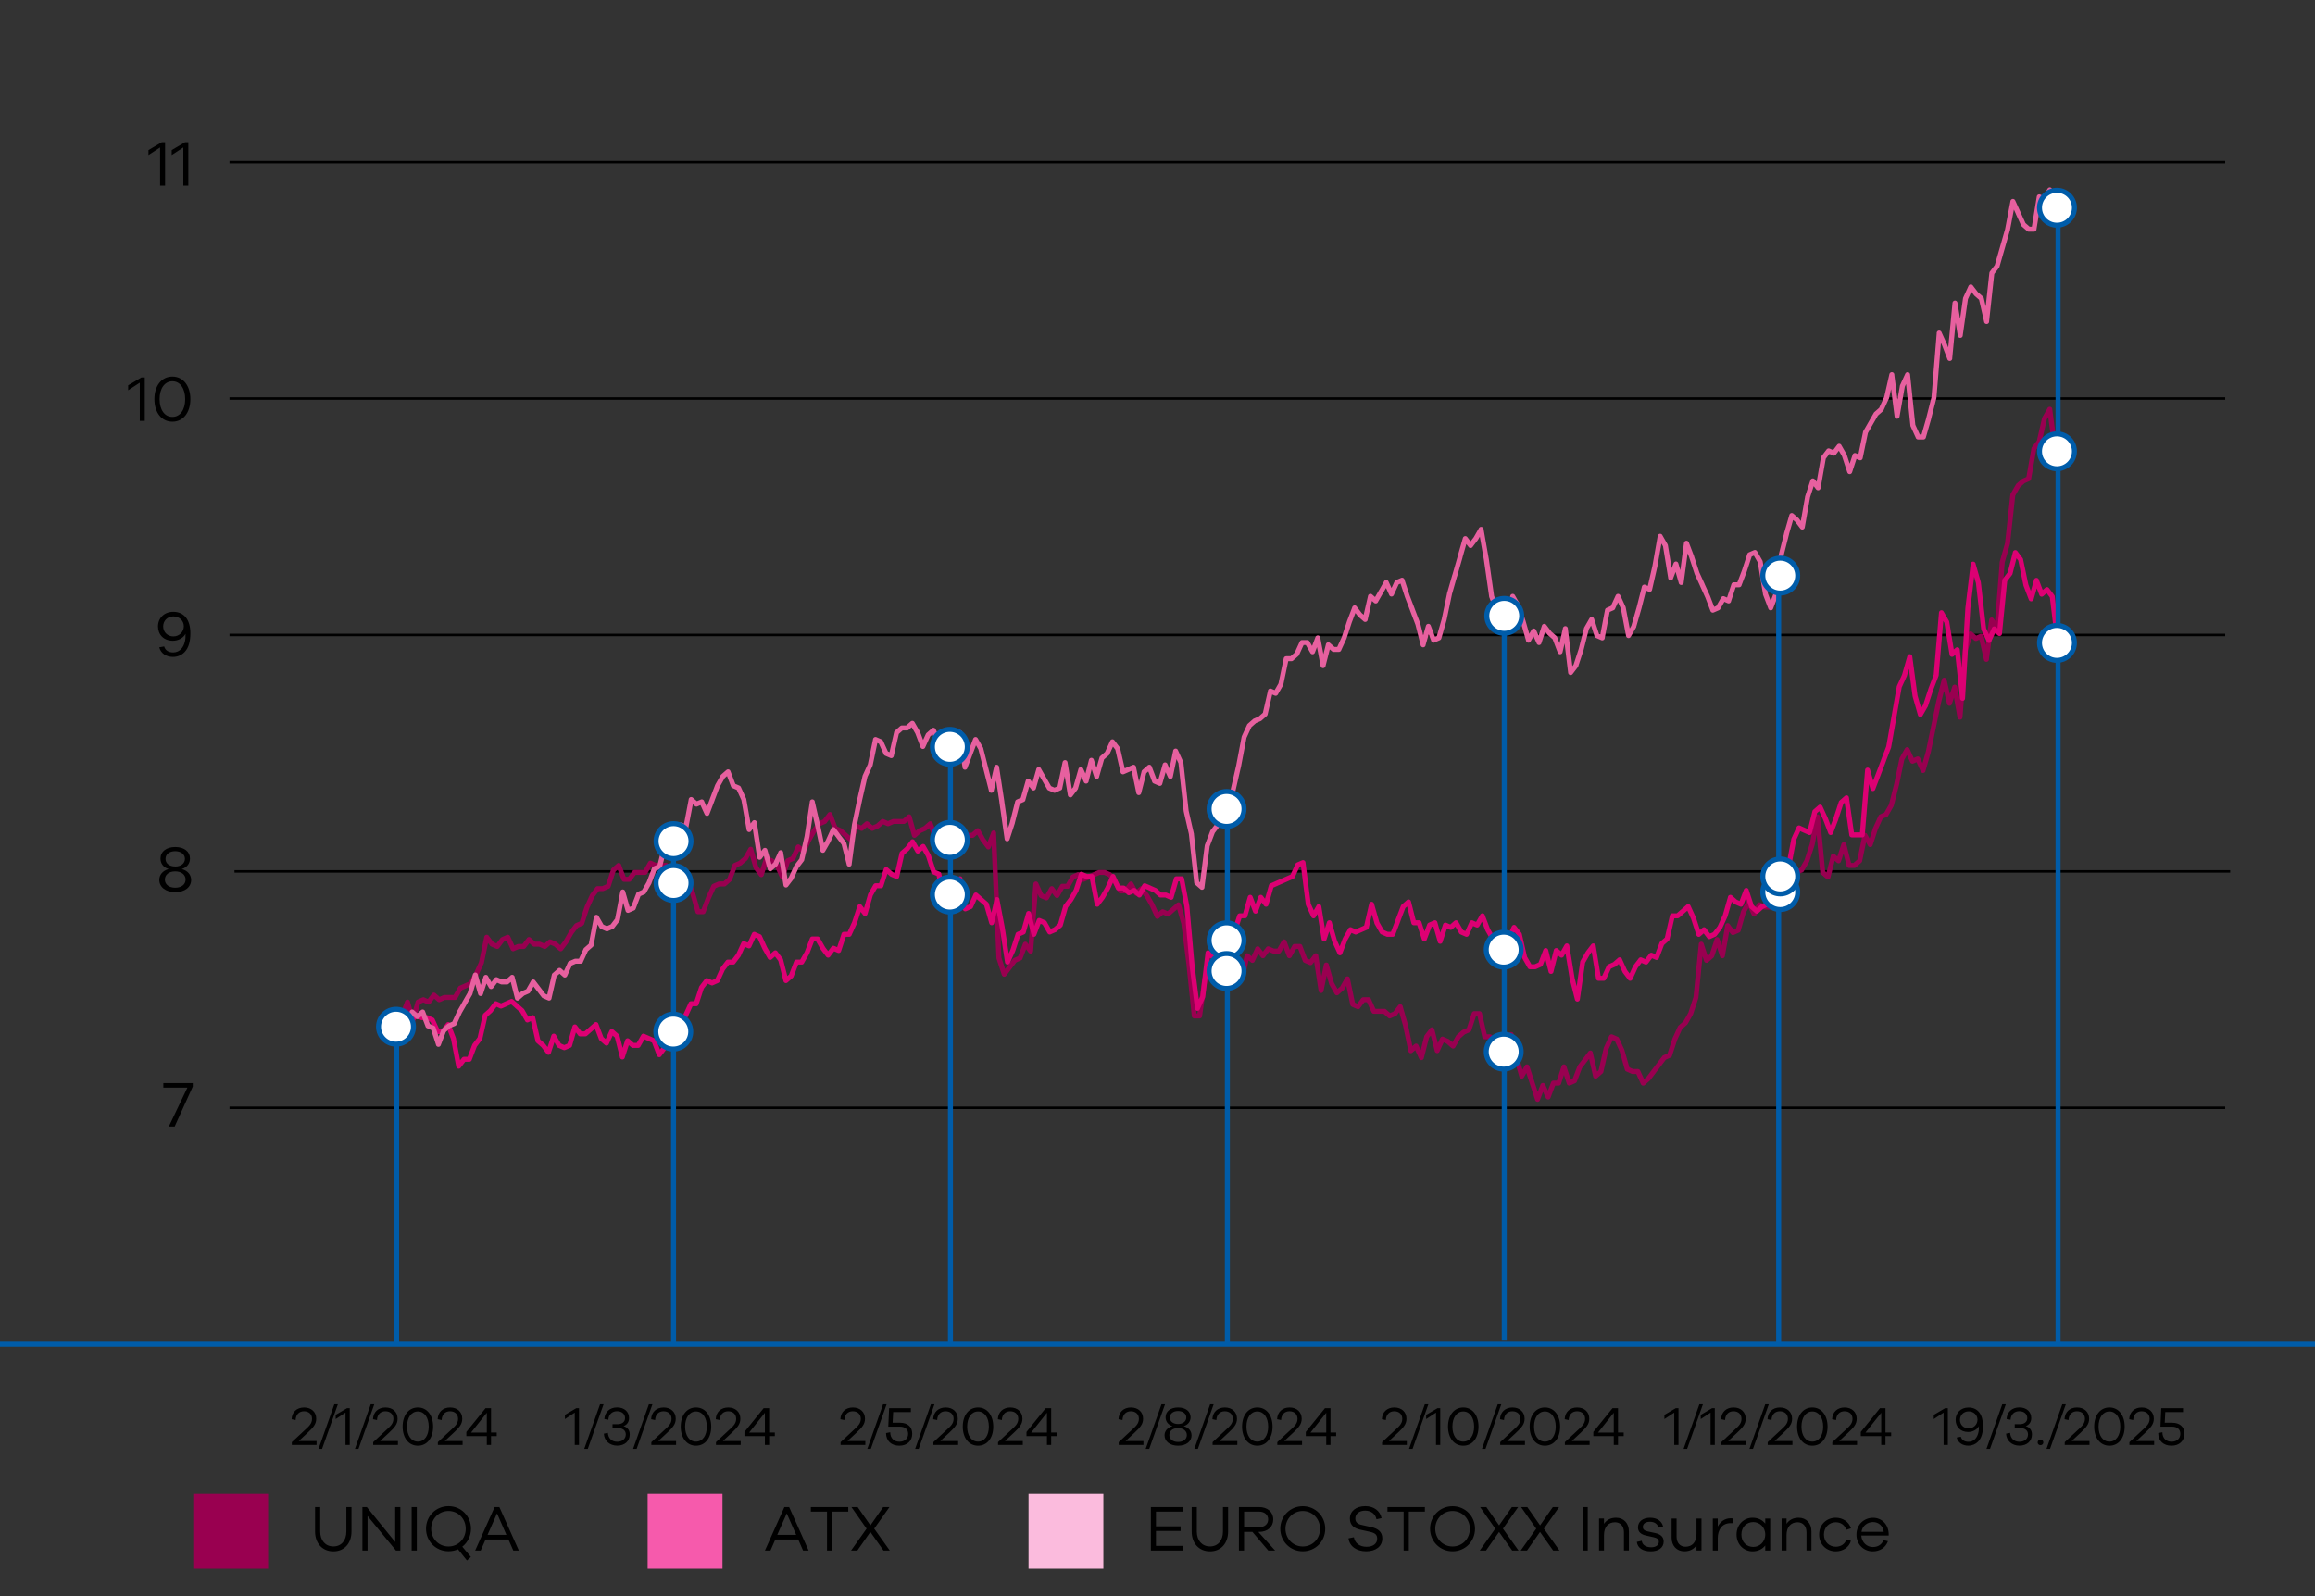 <svg xmlns="http://www.w3.org/2000/svg" width="464" height="320" viewBox="0 0 464 320"><rect x="0" y="0" width="464" height="320" fill="#333333" stroke="none"/><defs><clipPath id="a"><path fill="none" d="M79.56 37.16h333.26v173.13H79.56z"/></clipPath></defs><g data-name="Grafik"><path fill="none" stroke="#000" stroke-width=".5" d="M46 222.1h400M46 127.3h400M47 174.7h400M46 32.5h400M46 79.9h400"/><g fill="none" stroke="#990050" stroke-linecap="round"><path d="M291.24 209.72l-1.06-.93m0 0l-1.06-.46m0-.01l-1.06 2.32m0 0l-1.06-4.18m0 .01l-1.06 1.39m.01 0l-1.06 4.18m0 0l-1.06-2.32m0 0l-1.06.93m0-.01l-1.06-5.11m0 .01l-1.06-3.71m0 0l-1.06 1.39m.01 0l-1.06.46m0 0l-1.06-.93m0 0h-1.06m0 0h-1.06m0 0l-1.06-2.32m0 0h-1.06m0 0l-1.06 1.39m.01.01l-1.06-.47m0 0l-1.06-5.11m0 0l-1.06 1.86m0 0l-1.06.93m0 0l-1.06-1.86m0 0l-1.06-3.71m.01 0l-1.06 5.11m0 0l-1.06-6.96m0-.01l-1.06 1.39m0 0l-1.06-.46m0 0l-1.06-2.79m0 0h-1.06m.01 0l-1.06 1.86m0 0l-1.06-2.78m0 0l-1.06 1.86m0-.01h-1.06m0 0l-1.06-.46m0 0l-1.06 1.39m0 0l-1.06-1.39m.01 0l-1.06 2.32m0 0l-1.06-.93m0 0l-1.06 4.64m0 0l-1.06-3.71m0 0l-1.06.93m0 0l-1.06 1.39m.01 0l-1.06-2.32m0 0l-1.06.93m0 0l-1.06 1.39m0 0l-1.06 1.39m0 0l-1.06 7.43m0 0h-1.06m0 0l-1.06-10.21m.01 0l-1.06-8.36m0 0l-1.06-3.71m0 0l-1.06.93m0 0l-1.06.93m0-.01l-1.06-.46m0 0l-1.06.93m.01 0l-1.06-2.32m0 0l-1.06-1.86m0 0l-1.06-1.39m0 0l-1.06.93m0 0l-1.06-1.86m0 0l-1.06 1.39m.01 0h-1.06m0 0l-1.06-1.86m0 .01l-1.06-1.39m0-.01l-1.06-.46m0 0h-1.06m0 0l-1.06.46m.01 0l-1.06.46m0 .01l-1.06.46m0 0l-1.06-.93m0 0l-1.06.46m0 .01l-1.06 1.86m0-.01h-1.06m.01 0l-1.06 1.86m0 0l-1.06-1.39m0 0l-1.06 1.86m0 0l-1.06-.46m0-.01l-1.06-2.32m0 0l-1.06 13.46m0 0l-1.06-1.39m.01 0l-1.06 2.78m0 0l-1.06.47m0 0l-1.06 1.39m0 0l-1.06 1.39m0 0l-1.06-3.25m0 0L199.15 167m.01.01l-1.06 2.79m0-.01l-1.06-1.39m0 0l-1.06-1.86m0 0l-1.06.93m0 0h-1.06m0 0l-1.06.46m.01 0l-1.06-1.86m0 .01l-1.06 2.32m0 0l-1.06.46m0 0l-1.06 1.39m0 .01l-1.06-2.32m0-.01l-1.06-2.78m.01 0l-1.06.93m0 0l-1.06.46m0 0l-1.06.93m0 0l-1.06-3.71m0 0l-1.06.93m0 0h-1.06m.01 0h-1.06m0 0l-1.06.46m0 0l-1.06-.46m0 0l-1.06.93m0-.01l-1.06.46m0 .01l-1.06-.93m0 0l-1.06.93m.01 0l-1.06-.46m0-.01l-1.06 2.78m0 .01l-1.06-.93m0 0l-1.06-.93m0 0l-1.06-.46m0 0l-1.06-2.79m0 0l-1.06 1.39m.01.01l-1.06.46m0 0l-1.06 1.39m0 0l-1.06 1.86m0 0l-1.06 2.32m0 0l-1.06-.93m0 0l-1.06 2.32m.01 0l-1.06.46m0 .01l-1.06 3.25m0 0l-1.06-2.32m0-.01l-1.06-.93m0 .01l-1.06-.46m0-.01l-1.06 3.25m.01 0l-1.06-1.39m0 0l-1.06-3.71m0 0l-1.06 1.86m0-.01l-1.06.93m0 0l-1.06.46m0 0l-1.06 2.79m.01 0l-1.06.93m0 0h-1.06m0 0l-1.06.46m0 0L142 180m0 .01l-1.06 2.78m0 0h-1.06m.01 0l-1.06-3.71m0 0l-1.06-2.79m0 0l-1.06-.46m0 0l-1.06 1.39m0 0l-1.06-1.86m0 0l-1.06-1.86m0 0h-1.06m.01 0h-1.06m0 0l-1.06-.46m0 0l-1.06 1.86m0 0h-1.06m0 0h-1.06m0 0l-1.06 1.39m.01 0h-1.06m0 0l-1.06-2.79m0 0l-1.06.93m0 0l-1.06 3.25m0 0l-1.06.46m0 .01h-1.06m.01 0l-1.06 1.39m0 0l-1.06 2.32m0 0l-1.06 3.25m0 0l-1.06.46m0 .01l-1.06 1.39m0 0l-1.06 1.86m.01 0l-1.06 1.39m0 0l-1.06-.93m0 0l-1.06-.46m0 0l-1.06.93m0-.01l-1.06-.46m0 0h-1.06m.01 0l-1.06-.93m0 0l-1.06 1.39m0 0h-1.06m0 0l-1.06.46m0 .01l-1.06-2.32m0 0l-1.06.47m0-.01l-1.06 1.39m0 0l-1.06-.46m.01 0l-1.06-1.39m0 0l-1.06 5.11m0-.01l-1.06 2.32m0 0l-1.06 1.86m0 0l-1.06.46m0 .01l-1.06.46m.01 0l-1.06 1.86m0 0h-1.06m0 0h-1.06m0 0l-1.06.46m0 0l-1.06-.93m0 0l-1.06 1.39m.01.01l-1.06-.46m0-.01l-1.06.46m0 .01l-1.06 3.71m0 0l-1.06-3.71m0 0l-1.06 2.79m0-.01l-1.06 1.39M411.89 89.94l-1.06-7.89m.01 0l-1.06 1.86m0 0l-1.06 4.64m0 0l-1.06 1.39m0 0l-1.06 6.04m0 0l-1.06.46m0 0l-1.06.93m.01 0l-1.06 1.86m0 0l-1.06 9.75m0-.01l-1.06 3.71m0 .01l-1.06 13.46m0 0l-1.06-1.86m0 .01l-1.06 7.89m.01 0l-1.06-4.64m0 0l-1.06.46m0 0l-1.06-.93m0 0l-1.06 3.25m0 0l-1.06 13.46m0 0l-1.06-6.03m.01 0l-1.06 3.25m0 0l-1.06-4.64m0 0l-1.06 4.18m0-.01l-1.06 5.11m0 0l-1.06 5.11m0 0l-1.06 3.71m.01 0l-1.06-2.32m0 0l-1.06.46m0 0l-1.06-2.32m0 0l-1.06 1.86m0 0l-1.06 5.11m0 0l-1.06 4.18m0 0l-1.06 1.86m.01-.01l-1.06.46m0 .01l-1.06 2.32m0 0l-1.06 3.25m0 0l-1.06-1.86m0 0l-1.06 5.11m0 0l-1.06.93m.01 0h-1.06m0 0l-1.06-4.18m0 0l-1.06 3.25m0 0l-1.06-.93m0 0l-1.06 4.18m0 0l-1.06-.93m.01 0l-1.06-11.14m0 0l-1.06 5.57m0 0l-1.06 3.25m0 0l-1.06 1.86m0-.01l-1.06.46m0 .01l-1.06 1.39m.01 0l-1.06 2.79m0 0l-1.06-1.39m0-.01L355.8 180m0 .01l-1.06 1.86m0-.01h-1.06m0 0l-1.06-.46m.01 0l-1.06 1.86m0 0l-1.06-2.32m0-.01l-1.06 1.86m0 0l-1.06 3.71m0 0l-1.06.46m0 .01l-1.06-1.39m.01 0l-1.06 6.03m0 0l-1.06-3.25m0 0l-1.06 3.25m0 0l-1.06.93m0 0l-1.06-3.25m0 0l-1.06 10.68m0 0l-1.06 3.25m0 0l-1.06 1.86m.01-.01l-1.06.93m0 0l-1.06 2.32m0 0l-1.06 3.25m0 0l-1.06.46m0 .01l-1.06 1.39m0 0l-1.06 1.39m.01 0l-1.06 1.39m0 .01l-1.06.93m0-.01l-1.06-2.32m0 0h-1.06m0 0l-1.06-.47m0 .01l-1.06-3.71m.01 0l-1.06-2.32m0-.01l-1.06-.46m0 0l-1.06 2.32m0 0l-1.06 4.64m0 0l-1.06.93m0 0l-1.06-4.64m.01 0l-1.06 1.39m0 0l-1.06 1.39m0 0l-1.06 2.79m0 0l-1.06.46m0 0l-1.06-3.25m0 0l-1.06 3.25m.01 0h-1.06m0 0l-1.06 2.79m0 0l-1.06-2.32m0 0l-1.06 2.79m0 0l-1.06-3.25m0-.01l-1.06-3.25m0 0l-1.06 1.86m.01 0l-1.06-3.71m0 0l-1.06-4.64m0 0l-1.06 3.71m0 0l-1.06.93m0 0l-1.06-2.79m0 0l-1.06-1.39m.01 0h-1.06m0 0l-1.06-4.64m0 0h-1.06m0 0l-1.06 3.25m0 0l-1.06.46m0 0l-1.06.93m.01 0l-1.06 1.86"/></g><g fill="none" stroke="#dd0073" stroke-linecap="round"><path d="M291.83 185l-1.06.93m0 0l-1.06-.46m0 0l-1.06 3.25m.01 0l-1.06-3.71m0-.01l-1.06.46m0 .01l-1.06 2.78m0 0l-1.06-3.25m.01 0h-1.06m0 0l-1.06-4.18m0 .01l-1.06.93m0 0l-1.06 2.78m.01 0l-1.06 2.78m0 0h-1.06m0 0l-1.06-.46m0 0l-1.06-1.85m.01-.01l-1.06-3.71m0 0l-1.06 4.64m0 0l-1.06.46m0 0l-1.06.46m0 .01l-1.06-.46m.01-.01l-1.06 1.86m0 0l-1.06 2.78m0 0l-1.06-2.32m0 .01l-1.06-3.71m.01-.01l-1.06 3.25m0 0l-1.06-6.5m0 .01l-1.06 1.86m0-.01l-1.06-2.32m.01 0l-1.06-8.35m0 0l-1.06.46m0 .01l-1.06 2.32m0 0l-1.06.46m.01 0l-1.06.46m0 0l-1.06.46m0 .01l-1.06.46m0 0l-1.06 3.71m.01 0l-1.06-1.39m0 0l-1.06 2.78m0 0l-1.06-2.78m0 0l-1.06 3.71m.01 0h-1.06m0 0l-1.06 3.25m0 0l-1.06 2.78m0 0h-1.06m.01 0l-1.06.93m0 0l-1.06 1.39m0 0l-1.06-.93m0 0l-1.06 8.81m0 .01l-1.06 2.32m.01 0l-1.06-8.35m0 0l-1.06-12.06m0 0l-1.06-5.57m0 0h-1.06m.01 0l-1.06 3.71m0 0l-1.06-.46m0 0h-1.06m0 0l-1.06-.93m.01 0l-1.06-.46m0-.01l-1.06-.46m0 0l-1.06 1.86m0 0l-1.06-.93m0 0l-1.06.47m.01-.01l-1.06-.93m0 0h-1.06m0 0l-1.06-2.32m0 .01l-1.06 2.32m.01-.01l-1.06 1.86m0 0l-1.06 1.39m0 0l-1.06-5.57m0 .01h-1.06m.01 0l-1.06-.46m0-.01l-1.06 3.25m0 0l-1.06 1.86m0-.01l-1.06 1.39m.01.01l-1.06 3.71m0 0l-1.06.93m0-.01l-1.06.46m0 .01l-1.06-1.85m.01-.01l-1.06-.46m0 0l-1.06 2.78m0 0l-1.06-4.18m0 .01l-1.06 3.71m0 0l-1.06.46m.01 0l-1.06 3.25m0 0l-1.06 2.32m0 0l-1.06-6.96m0 0l-1.06-5.57m.01 0l-1.06 4.64m0 0l-1.06-3.71m0 0l-1.06-.93m0 0l-1.06-.93m.01.01l-1.06 2.32m0 0l-1.06.46m0 0l-1.06-6.03m0 0l-1.06 1.39m.01 0l-1.06 3.71m0 0h-1.06m0 0l-1.06-6.03m0 0l-1.06-.46m.01 0l-1.06-3.25m0 0l-1.06-1.85m0 0l-1.06.93m0-.01l-1.06-1.86m.01.01l-1.06 1.39m0 0l-1.06.93m0 0l-1.06 4.64m0 0l-1.06-.46m.01-.01l-1.06-.93m0 0l-1.06 3.25m0 0h-1.06m0 0l-1.06 1.86m.01 0l-1.06 3.71m0 0l-1.06-1.39m0 0l-1.06 3.25m0-.01l-1.06 2.32m0 0h-1.06m.01 0l-1.06 3.25m0 0l-1.06-.46m0 0l-1.06 1.39m0 0l-1.06-1.39m.01 0l-1.06-1.85m0-.01h-1.06m0 0l-1.06 2.78m0 0l-1.06 1.86m.01 0h-1.06m0 0l-1.06 2.78m0 0l-1.06.93m0 0l-1.06-4.17m0 0l-1.06-1.39m.01-.01l-1.06.93m0 0l-1.06-1.85m0 0l-1.06-2.32m0 0l-1.06-.46m.01-.01l-1.06 2.32m0 0l-1.06-.46m0 0l-1.06 2.32m0 0l-1.06 1.39m.01 0h-1.06m0 0l-1.06 1.39m0 0l-1.06 2.32m0 0l-1.06.47m.01 0l-1.06-.47m0 0l-1.06 1.39m0 0l-1.06 3.25m0 0h-1.06m.01 0l-1.06 2.32m0 0l-1.06 1.85m0 0l-1.06 1.86m0 0l-1.06-.93m0 0l-1.06 3.71m.01 0l-1.06 1.39m0 .01l-1.06-2.78m0-.01l-1.06-.46m0 0l-1.06-.46m.01-.01l-1.06 1.85m0 .01h-1.06m0 0l-1.06-.93m0 0l-1.06 3.25m.01 0l-1.06-4.18m0 0l-1.06-.93m0 .01l-1.06 2.32m0 0l-1.06-.93m.01 0l-1.06-2.78m0-.01l-1.06.93m0 0l-1.06.93m0 0h-1.06m.01 0l-1.06-1.39m0 0l-1.06 3.71m0 0l-1.06.46m0 0l-1.06-.46m.01 0l-1.06-1.85m0-.01l-1.06 3.25m0 0l-1.06-1.39m0 0l-1.06-.93m.01 0l-1.06-4.64m0 0l-1.06.46m0 .01l-1.06-1.85m0-.01l-1.06-.93m.01 0l-1.06-.93m0 .01l-1.06.46m0 0l-1.06.47m0-.01l-1.06-.47m0 .01l-1.06 1.39m.01 0l-1.06.93m0 0l-1.06 4.64m0 0l-1.06 1.39m0 0l-1.06 2.78m.01 0H93m0 0l-1.06 1.39m0 0l-1.06-5.57m0 .01l-1.06-2.78m.01-.01l-1.06 1.39m0 .01h-1.06m0 0l-1.06-2.32m0 0l-1.06-.46m0-.01h-1.06m.01 0l-1.06-.46m0 0l-1.06.93m0 0l-1.06 4.18m0-.01l-1.06-3.25M412.4 128.41l-1.06-8.81m0-.01l-1.06-1.39m0 0l-1.06.93m0 0l-1.06-2.78m.01 0l-1.06 3.71m0 0l-1.06-2.78m0-.01l-1.06-5.1m0 0l-1.06-1.39m.01 0l-1.06 4.18m0-.01l-1.06 1.39m0 .01l-1.06 10.67m0 0l-1.06-.93m.01 0l-1.06 2.32m0 0l-1.06-2.32m0 0l-1.06-9.28m0 0l-1.06-3.71m.01 0l-1.06 8.81m0 0L393.36 140m0 .01l-1.06-9.74m0-.01l-1.06.93m.01 0l-1.06-6.5m0 .01l-1.06-1.85m0-.01l-1.06 12.53m0 0l-1.06 2.78m0 0l-1.06 3.25m.01 0l-1.06 1.85m0 0l-1.06-3.71m0 0l-1.06-7.89m0 .01l-1.06 3.71m.01 0l-1.06 2.32m0 0l-1.06 6.03m0 0l-1.06 6.03m0 0l-1.06 2.78m.01 0l-1.06 2.78m0 0l-1.06 2.78m0 .01l-1.06-3.71m0 0l-1.06 12.99m0 0h-1.06m.01 0h-1.06m0 0l-1.06-7.42m0-.01l-1.06.93m0 0l-1.06 3.25m.01 0l-1.06 2.78m0 0l-1.06-2.78m0 0l-1.06-2.32m0 0l-1.06.93m.01 0l-1.06 4.18m0-.01l-1.06-.46m0 0l-1.06-.47m0 0l-1.06 2.32m.01 0l-1.06 5.57m0 0h-1.06m0 0l-1.06 5.1m0 0l-1.06 1.39m.01.01l-1.06.93m0-.01l-1.06.46m0 .01l-1.06.93m0-.01l-1.06-.93m.01.01l-1.06-3.25m0 0l-1.06 2.78m0 0l-1.06-.46m0 0l-1.06-.93m.01 0l-1.06 3.71m0 0l-1.06 2.32m0 0l-1.06 1.39m0 0l-1.06.46m0 .01l-1.06-1.39m.01 0l-1.06.93m0-.01l-1.06-3.25m0 0l-1.06-2.32m0 .01l-1.06.93m.01-.01l-1.06.93m0 0h-1.06m0 0l-1.06 4.64m0 0l-1.06.93m.01 0l-1.06 2.78m0 0l-1.06-.46m0 0l-1.06 1.39m0 0l-1.06-.46m.01 0l-1.06 1.39m0 0l-1.06 2.32m0 0l-1.06-1.39m0 0l-1.06-2.32m.01 0l-1.06.93m0-.01l-1.06.47m0 0l-1.06 2.32m0 0h-1.06m.01 0l-1.06-6.49m0-.01l-1.06 1.39m0 0l-1.06 1.85m0 .01l-1.06 7.42m0 0l-1.06-4.18m.01.01l-1.06-6.49m0-.01l-1.06 1.85m0 .01l-1.06-.93m0 0l-1.06 4.18m.01 0l-1.06-4.18m0 0l-1.06 2.78m0 0l-1.06.47m0 0h-1.06m.01 0l-1.06-1.86m0 0l-1.06-4.64m0 0l-1.06-1.39m0 0l-1.06 2.32m0 0l-1.06 3.25m.01 0l-1.06-.93m0 0l-1.06-2.32m0 0l-1.06-1.85m0 0l-1.06-2.78m.01-.01l-1.06 1.86m0 0l-1.06-.46m0-.01l-1.06 2.32m0 0l-1.06-.46m.01 0l-1.06-1.85"/></g><g clip-path="url(#a)" fill="none" stroke="#e7609f" stroke-linecap="round"><path d="M291.57 115.39l-1.06 3.7m.01 0l-1.06 5.09m0 .01l-1.06 3.7m0 0l-1.06.46m.01 0l-1.06-2.78m0 0l-1.06 3.7m.01.01l-1.06-4.17m0 0l-1.06-2.78m.01.01l-1.06-2.78m0 0l-1.06-3.24m.01 0l-1.06.46m0 0l-1.06 2.32m0-.01l-1.06-2.32m.01.01l-1.05 1.85m-.01 0l-1.06 1.85m.01 0l-1.06-.93m0 .01l-1.06 4.63m.01 0l-1.06-.93m0 0l-1.06-1.39m.01 0l-1.06 2.78m0 0l-1.06 3.24m0 0l-1.06 2.31m.01 0h-1.06m0 0l-1.06-.93m.01.01l-1.06 4.17m0 0l-1.06-5.56m.01 0l-1.06 2.78m0 0l-1.06-1.85m.01 0h-1.06m0 0l-1.06 2.32m.01-.01l-1.06.93m0 0h-1.06m0 0l-1.06 5.09m.01 0l-1.06 1.85m0 0l-1.06-.46m.01 0l-1.06 4.63m0 0l-1.06.93m.01-.01l-1.06.46m0 .01l-1.06.93m.01-.01l-1.06 2.31m0 .01l-1.06 5.56m.01-.01l-1.06 4.63m0 0l-1.06 4.63m.01 0l-1.06.93m0 0l-1.06 1.85m0 0l-1.06 1.39m.01 0l-1.06 2.78m0 0l-1.06 8.33m.01 0l-1.06-.93m0 .01l-1.06-9.72m.01-.01l-1.06-4.63m0 0l-1.06-9.72m0 0l-1.06-2.31m.01 0l-1.06 5.09m0 0l-1.06-2.32m.01 0l-1.06 3.7m0 .01l-1.06-.46m.01-.01l-1.06-2.78m0 .01l-1.06.93m.01-.01l-1.06 4.17m0 0l-1.06-5.09m.01 0l-1.06.46m0 0l-1.06.46m0 0l-1.06-4.63m.01 0l-1.06-1.39m0 0l-1.06 2.32m.01 0l-1.06.93m0-.01l-1.06 3.7m.01.01l-1.06-3.24m0 0l-1.06 4.17m.01-.01l-1.06-2.31m0 0l-1.06 3.7m.01 0l-1.06 1.39m0 0l-1.06-6.48m0 0l-1.06 5.09m.01 0l-1.06.46m0 .01l-1.06-.46m.01-.01l-1.06-1.85m0 0l-1.06-1.85m.01 0l-1.06 3.7m0 0l-1.06-1.39m0 0l-1.06 3.7m.01.01l-1.06.46m0 0l-1.06 4.17m.01 0l-1.06 3.24m0 0l-1.06-7.41m.01 0l-1.06-6.94m0 0l-1.06 4.63m.01 0l-1.06-4.17m0 0l-1.06-4.17m.01 0l-1.06-1.85m0 0l-1.06 2.78m0 0l-1.06 2.78m.01 0l-1.06-6.95m0 0l-1.06 2.31m.01.01l-1.06 1.85m0 0l-1.06.46m.01 0l-1.06-2.78m0 0l-1.06-2.31m.01 0l-1.06.93m0 0l-1.06 2.32m.01-.01l-1.06-2.78m0 0l-1.06-1.85m0 0l-1.06.93m.01 0h-1.06m0 0l-1.06.93m.01-.01l-1.06 4.63m0 0l-1.06-.46m.01 0l-1.06-2.32m0 0l-1.06-.46m.01 0l-1.06 5.09m0 0l-1.06 2.32m.01 0l-1.06 4.63m0 0l-1.06 5.09m0 0l-1.06 7.87m.01 0l-1.06-4.17m0 .01l-1.06-1.39m.01 0l-1.06-1.39m0 0l-1.06 2.32m.01-.01l-1.06 1.85m0 0l-1.06-5.09m0 0l-1.06-4.63m.01 0l-1.06 6.95m0 0l-1.06 4.63m.01 0l-1.06 1.39m0-.01l-1.06 2.31m.01.01l-1.06 1.39m0 0l-1.06-6.48m.01 0l-1.06 2.32m0-.01l-1.06.93m.01 0l-1.06-3.7m0-.01l-1.06 1.39m0 0l-1.06-6.94m.01 0l-1.06 1.39m0 0l-1.06-6.02m.01 0l-1.06-2.32m0 0l-1.06-.46m.01 0l-1.06-2.78m0 0l-1.06.93m.01 0l-1.06 1.85m0 0l-1.06 2.78m.01 0l-1.06 2.78m0 0l-1.06-2.31m.01-.01l-1.06.46m0 0l-1.06-.93m0 .01l-1.06 5.56m.01-.01l-1.06-.46m0 0l-1.06 3.24m.01 0l-1.06.46m0 .01l-1.06.46m.01 0l-1.06 4.17m0-.01l-1.06.46m0 .01l-1.06 2.78m.01 0l-1.06 1.85m0 0l-1.06.46m.01 0l-1.06 2.78m0 0l-1.06.46m.01 0l-1.06-3.7m0 0l-1.06 5.56m.01-.01l-1.06 1.39m0 0l-1.06.46m.01.01l-1.06-.46m0-.01l-1.06-1.85m0 0l-1.06 5.56m.01 0l-1.06.93m0-.01l-1.06 2.31m.01.01h-1.06m0 0l-1.06.46m.01 0l-1.06 2.32m0-.01l-1.06-.93m.01.01l-1.06.93m0-.01l-1.06 4.63m.01 0l-1.06-.46m0 0l-1.06-1.39m0 0l-1.06-1.39m.01 0l-1.06 1.85m0 0l-1.06.46m.01.01l-1.06.93m0-.01l-1.06-4.17m.01.01l-1.06.93m0-.01h-1.06m0 0l-1.06-.46m.01 0l-1.06 1.39m0 0l-1.06-1.85m.01 0l-1.06 3.24m0 0l-1.06-3.7m.01-.01l-1.06 3.7m0 .01l-1.06 1.85m.01 0l-1.06 1.85m0 0l-1.06 2.32m.01 0l-1.06.46m0 0l-1.06.93m0 0l-1.06 2.78m.01-.01l-1.06-3.24m0 0l-1.06-.46m.01 0l-1.06-2.78m0 0l-1.06.93m.01 0l-1.06-.93m0 0l-1.06 3.7m.01.01l-1.06-1.39M411.9 40.39l-1.06-2.31m0-.01l-1.06 1.85m.01.01l-1.06-.46m0-.01l-1.06 6.48m.01.01h-1.06m0 0l-1.06-.93m0 0l-1.06-2.31m.01-.01l-1.06-2.32m0 .01l-1.06 5.56m.01 0l-1.06 3.7m0 0l-1.06 3.7m.01 0l-1.06 1.39m0 0l-1.06 9.72m.01 0l-1.06-4.63m0 0l-1.06-.93m.01.01l-1.06-1.39m0 0l-1.06 2.32m0-.01l-1.06 7.41m.01 0l-1.06-6.48m0 0l-1.06 11.11m.01 0l-1.06-2.78m0 0l-1.06-2.32m.01.01l-1.06 12.96m0 0l-1.06 4.17m.01 0l-1.06 3.7m0 0h-1.06m.01 0l-1.06-2.32m0 .01l-1.06-10.18m0-.01l-1.06 2.32m.01 0l-1.06 6.02m0 0l-1.06-8.33m.01-.01l-1.05 4.63m-.01 0l-1.06 2.32m.01 0l-1.06.93m0-.01l-1.06 1.85m0 0l-1.06 1.85m.01.01l-1.06 5.09m0 0l-1.06-.46m.01 0l-1.06 3.24m0 0l-1.06-3.24m.01 0l-1.06-1.85m0-.01l-1.06 1.39m.01 0l-1.06-.46m0 0l-1.06 1.39m.01 0l-1.06 6.02m0 0l-1.06-1.39m0 0l-1.06 3.24m.01 0l-1.06 6.02m0 0l-1.06-1.39m.01 0l-1.06-.93m0 0l-1.06 3.7m.01.01l-1.06 4.17m0-.01l-1.06 7.87m.01 0l-1.06 2.78m0 0l-1.06-2.78m.01 0l-1.06-6.48m0 0l-1.06-1.85m0 0l-1.06.46m.01 0l-1.06 3.24m0 0l-1.06 2.78m.01 0h-1.06m0 0l-1.06 3.24m.01 0l-1.06-.46m0 0l-1.06 1.85m.01 0l-1.06.46m0 0l-1.06-2.78m0 .01l-1.06-2.32m.01 0l-1.06-2.31m0 0l-1.06-3.24m.01 0l-1.06-2.78m0 0l-1.06 7.87m.01 0l-1.06-3.7m0-.01l-1.06 2.78m.01 0l-1.06-6.48m0 0l-1.06-1.85m.01 0l-1.06 6.02m0 0l-1.06 4.63m0 0l-1.06-.46m.01-.01l-1.06 4.17m0 0l-1.06 3.7m.01.01l-1.06 1.85m0 0l-1.06-5.56m.01 0l-1.06-2.31m0 0l-1.06 2.31m.01 0l-1.06.46m0 0l-1.06 5.56m.01 0l-1.06-.46m0 0l-1.06-3.24m0 0l-1.06 1.85m.01 0l-1.06 4.17m0 0l-1.06 3.24m.01 0l-1.06 1.39m0-.01l-1.06-8.8m.01.01l-1.06 4.63m0 0l-1.06-2.78m.01 0l-1.06-.93m0 0l-1.06-1.39m0 .01l-1.06 3.24m.01 0l-1.06-2.32m0 0l-1.06 1.85m.01 0l-1.06-3.7m0 0l-1.06-3.24m.01 0l-1.06-1.85m0 0l-1.06 4.17m.01-.01l-1.06-2.32m0 .01l-1.06.93m0-.01l-1.06-2.78m.01.01l-1.06-7.41m0 0l-1.06-6.02m.01 0l-1.06 1.85m0 0l-1.06 1.39m.01 0l-1.06-1.39m0 0l-1.06 3.7m.01.01l-1.06 3.7"/></g><path d="M412.5 41.7v227.8M135 167.89V269.5m166.5-146.03v145.31M246 160.25V269.5m-55.5-121.04V269.5m166-153.77V269.5m-277-63.19v63.19" fill="none" stroke="#005ca9"/><path fill="#990050" d="M38.74 299.5h15v15h-15z"/><path fill="#f65aac" d="M129.81 299.5h15v15h-15z"/><path fill="#fbbbdd" d="M206.15 299.5h15v15h-15z"/><path fill="none" stroke="#005ca9" d="M0 269.5h464"/><circle cx="79.37" cy="205.84" r="3.5" fill="#fff" stroke="#005ca9"/><circle cx="135" cy="168.63" r="3.5" fill="#fff" stroke="#005ca9"/><circle cx="135" cy="177.03" r="3.5" fill="#fff" stroke="#005ca9"/><circle cx="190.38" cy="149.73" r="3.5" fill="#fff" stroke="#005ca9"/><circle cx="190.38" cy="168.38" r="3.5" fill="#fff" stroke="#005ca9"/><circle cx="245.84" cy="162.18" r="3.5" fill="#fff" stroke="#005ca9"/><circle cx="245.84" cy="188.52" r="3.5" fill="#fff" stroke="#005ca9"/><circle cx="301.39" cy="190.39" r="3.5" fill="#fff" stroke="#005ca9"/><circle cx="301.5" cy="123.47" r="3.5" fill="#fff" stroke="#005ca9"/><circle cx="356.82" cy="178.85" r="3.5" fill="#fff" stroke="#005ca9"/><circle cx="356.82" cy="115.4" r="3.5" fill="#fff" stroke="#005ca9"/><circle cx="412.28" cy="41.65" r="3.5" fill="#fff" stroke="#005ca9"/><circle cx="412.28" cy="90.48" r="3.5" fill="#fff" stroke="#005ca9"/><circle cx="134.95" cy="206.82" r="3.5" fill="#fff" stroke="#005ca9"/><circle cx="190.38" cy="179.35" r="3.5" fill="#fff" stroke="#005ca9"/><circle cx="245.84" cy="194.67" r="3.5" fill="#fff" stroke="#005ca9"/><circle cx="301.39" cy="210.84" r="3.5" fill="#fff" stroke="#005ca9"/><circle cx="356.82" cy="175.71" r="3.5" fill="#fff" stroke="#005ca9"/><circle cx="412.28" cy="128.89" r="3.5" fill="#fff" stroke="#005ca9"/><path d="M38.64 217.84l-3.63 8.01h-1.17l3.72-7.79h-4.82v-.92h5.9v.7zM38.32 176.39c0 1.47-1.27 2.47-3.18 2.47s-3.21-1-3.21-2.47c0-.92.6-1.82 1.88-2.16-1.13-.35-1.64-1.18-1.64-2.12 0-1.38 1.17-2.3 2.96-2.3s2.95.92 2.95 2.3c0 .92-.51 1.77-1.65 2.12 1.31.34 1.88 1.26 1.88 2.16zm-1.12-.05c0-.96-.82-1.64-2.08-1.64s-2.07.66-2.07 1.65.86 1.62 2.07 1.62 2.08-.62 2.08-1.64zm-2.08-2.62c1.18 0 1.95-.64 1.95-1.55s-.83-1.52-1.95-1.52-1.94.58-1.94 1.53c-.01.92.77 1.53 1.94 1.53zM38.16 126.94c0 1.6-.31 2.91-1.18 3.81-.57.58-1.37.95-2.3.95-1.35 0-2.42-.69-2.76-1.92l.99-.18c.23.82.91 1.2 1.81 1.2.68 0 1.22-.29 1.6-.69.74-.82.91-1.99.87-3.04-.46.85-1.46 1.39-2.54 1.39-1.83 0-2.98-1.22-2.98-2.87s1.22-2.93 3.06-2.93c2.17 0 3.43 1.59 3.43 4.29zm-1.31-1.37c0-1.17-.95-1.99-2.09-1.99-1.21 0-2.05.88-2.05 2.01s.86 2 2.05 2 2.09-.94 2.09-2.03zM28.38 75.67h.64v8.71h-1v-7.66l-2.33 1.52v-.99l2.69-1.59zM38.16 80.02c0 2.7-1.44 4.52-3.6 4.52s-3.61-1.82-3.61-4.52 1.46-4.52 3.61-4.52 3.6 1.83 3.6 4.52zm-1.04 0c0-2.13-1.01-3.58-2.56-3.58s-2.57 1.44-2.57 3.58 1.01 3.56 2.57 3.56 2.56-1.44 2.56-3.56zM32.45 28.51h.64v8.71h-1v-7.66l-2.33 1.52v-.99l2.69-1.59zM37.11 28.51h.64v8.71h-1v-7.66l-2.33 1.52v-.99l2.69-1.59zM69.42 302.14h1.03v4.9c0 2.38-1.44 3.98-3.63 3.98s-3.67-1.6-3.67-3.98v-4.9h1.03v4.9c0 1.81 1.05 2.99 2.64 2.99s2.6-1.18 2.6-2.99v-4.9zM79.21 302.14h1.03v8.71h-.88l-5.69-6.92v6.92h-1.03v-8.71h.88l5.69 7v-7zM83.54 302.14v8.71h-1.03v-8.71h1.03zM92.66 310.08l1.72 2.05-.79.71-1.79-2.24c-.57.26-1.22.4-1.9.4-2.54 0-4.51-1.99-4.51-4.52s1.98-4.52 4.51-4.52 4.5 2 4.5 4.52c0 1.48-.68 2.77-1.73 3.59zm-2.77-.04c1.94 0 3.46-1.53 3.46-3.55s-1.52-3.56-3.46-3.56-3.47 1.56-3.47 3.56 1.52 3.55 3.47 3.55zM103.99 310.85h-1.11l-.97-2.21h-4.59l-.97 2.21h-1.11l3.9-8.71h.95l3.9 8.71zm-6.27-3.14h3.78l-1.88-4.3-1.9 4.3z"/><g><path d="M162.07 310.85h-1.11l-.97-2.21h-4.59l-.97 2.21h-1.11l3.9-8.71h.95l3.9 8.71zm-6.27-3.14h3.78l-1.89-4.3-1.9 4.3zM170.02 303.06h-3.22v7.79h-1.04v-7.79h-3.24v-.92h7.5v.92zM178.34 310.85h-1.26l-2.63-3.72-2.61 3.72h-1.26l3.11-4.38-3.04-4.33h1.25l2.56 3.67 2.56-3.67h1.26l-3.06 4.33 3.12 4.38z"/></g><g><path d="M231.7 309.91h5.33v.94h-6.36v-8.71h6.34v.92h-5.32v2.95h4.94v.92h-4.94v2.98zM245.12 302.14h1.03v4.9c0 2.38-1.44 3.98-3.63 3.98s-3.67-1.6-3.67-3.98v-4.9h1.03v4.9c0 1.81 1.05 2.99 2.64 2.99s2.6-1.18 2.6-2.99v-4.9zM252.2 307.12l3.37 3.73h-1.37l-3.17-3.73h-1.68v3.73h-1.03v-8.71h4.03c1.7 0 2.85.99 2.85 2.48s-1.14 2.5-2.85 2.5h-.16zm-2.84-4.06v3.12h3c1.09 0 1.82-.62 1.82-1.56s-.73-1.56-1.82-1.56h-3zM265.62 306.49c0 2.54-1.98 4.52-4.5 4.52s-4.51-1.99-4.51-4.52 1.98-4.52 4.51-4.52 4.5 2 4.5 4.52zm-1.04 0c0-2-1.52-3.56-3.46-3.56s-3.47 1.56-3.47 3.56 1.52 3.55 3.47 3.55 3.46-1.53 3.46-3.55zM276.92 304.36l-1.03.23c-.2-1.05-1.07-1.73-2.26-1.73s-1.98.64-1.98 1.57c0 .78.49 1.13 1.31 1.3l1.9.43c1.21.26 2.2.87 2.2 2.26 0 1.59-1.29 2.59-3.24 2.59-1.85 0-3.33-.95-3.54-2.6l1.08-.22c.2 1.22 1.2 1.91 2.55 1.91s2.12-.66 2.12-1.62c0-.82-.44-1.14-1.42-1.37l-1.96-.43c-1.12-.25-2.09-.83-2.09-2.22 0-1.5 1.23-2.5 3.09-2.5 1.74 0 2.96.96 3.26 2.39zM285.59 303.06h-3.22v7.79h-1.04v-7.79h-3.24v-.92h7.5v.92zM295.64 306.49c0 2.54-1.98 4.52-4.5 4.52s-4.51-1.99-4.51-4.52 1.98-4.52 4.51-4.52 4.5 2 4.5 4.52zm-1.04 0c0-2-1.52-3.56-3.46-3.56s-3.47 1.56-3.47 3.56 1.52 3.55 3.47 3.55 3.46-1.53 3.46-3.55zM304.35 310.85h-1.26l-2.63-3.72-2.61 3.72h-1.26l3.11-4.38-3.04-4.33h1.25l2.56 3.67 2.56-3.67h1.26l-3.05 4.33 3.12 4.38zM312.56 310.85h-1.26l-2.63-3.72-2.61 3.72h-1.26l3.11-4.38-3.04-4.33h1.25l2.56 3.67 2.56-3.67h1.26l-3.05 4.33 3.12 4.38zM318.23 302.14v8.71h-1.03v-8.71h1.03zM326.48 307.01v3.83h-.99v-3.65c0-1.2-.71-2-1.78-2-1.34 0-2.22.91-2.22 2.57v3.08h-.99v-6.41h.99v1.07c.52-.78 1.34-1.22 2.42-1.22 1.55 0 2.57 1.11 2.57 2.73zM329.06 308.9c.09.84.87 1.3 1.89 1.3.92 0 1.53-.43 1.53-1.09 0-.53-.4-.78-1.05-.92l-1.47-.33c-1.07-.22-1.66-.75-1.66-1.64 0-1.16.96-1.94 2.43-1.94s2.38.74 2.61 1.78l-.95.21c-.13-.7-.74-1.18-1.69-1.18s-1.42.44-1.42 1.05c0 .51.35.74.97.88l1.55.34c.94.21 1.65.7 1.65 1.68 0 1.26-1.05 1.98-2.59 1.98s-2.64-.65-2.79-1.9l.99-.22zM340.03 304.44h1v6.4h-1v-1.04c-.52.77-1.35 1.21-2.42 1.21-1.55 0-2.57-1.11-2.57-2.73v-3.83h1v3.65c0 1.2.7 1.99 1.77 1.99 1.34 0 2.22-.9 2.22-2.56v-3.08zM347.32 304.43l-.08.95c-.12-.01-.26-.01-.38-.01-1.69 0-2.57 1.29-2.57 3.02v2.47h-.99v-6.41h.99v1.59c.52-.95 1.39-1.65 2.59-1.65.14 0 .27 0 .44.05zM353.81 304.44h.99v6.41h-.99v-1.01c-.57.75-1.48 1.18-2.55 1.18-1.7 0-3.2-1.34-3.2-3.37s1.5-3.37 3.2-3.37c1.07 0 1.98.43 2.55 1.18v-1.03zm0 3.21c0-1.53-1.18-2.5-2.39-2.5-1.33 0-2.39.96-2.39 2.5s1.07 2.48 2.39 2.48c1.21 0 2.39-.96 2.39-2.48zM363.07 307.01v3.83h-.99v-3.65c0-1.2-.71-2-1.78-2-1.34 0-2.22.91-2.22 2.57v3.08h-.99v-6.41h.99v1.07c.52-.78 1.34-1.22 2.42-1.22 1.55 0 2.57 1.11 2.57 2.73zM370.07 308.65l.91.25c-.35 1.31-1.61 2.12-3.03 2.12-1.81 0-3.34-1.33-3.34-3.37s1.53-3.37 3.34-3.37c1.4 0 2.65.82 3.04 2.13l-.95.29c-.29-.99-1.14-1.51-2.09-1.51-1.31 0-2.38.99-2.38 2.46s1.07 2.44 2.38 2.44c.95 0 1.81-.48 2.12-1.44zM378.56 307.85h-5.5c.09 1.44 1.18 2.3 2.29 2.3.91 0 1.73-.35 2.18-1.38l.88.21c-.51 1.34-1.63 2.04-3.07 2.04-1.7 0-3.25-1.31-3.25-3.35s1.55-3.38 3.31-3.38 3.08 1.29 3.15 3.2v.36zm-5.46-.75h4.46c-.18-1.26-1.07-1.95-2.15-1.95s-2.12.69-2.31 1.95z"/></g></g><g data-name="En"><path d="M59.87 288.9h3.58v.79h-4.96v-.56l2.63-2.45c.85-.77 1.42-1.3 1.42-2.23s-.65-1.51-1.61-1.51-1.64.64-1.68 1.76l-.8-.17c.05-1.43 1.04-2.35 2.5-2.35s2.43.91 2.43 2.25c0 1.09-.59 1.75-1.73 2.82l-1.77 1.65zM67.01 281.54h.71l-3.17 8.94h-.71l3.17-8.94zM69.56 282.32h.54v7.37h-.85v-6.48l-1.97 1.29v-.84l2.28-1.34zM74.31 281.54h.71l-3.17 8.94h-.71l3.17-8.94zM76.18 288.9h3.58v.79H74.8v-.56l2.63-2.45c.85-.77 1.42-1.3 1.42-2.23s-.65-1.51-1.61-1.51-1.64.64-1.68 1.76l-.8-.17c.05-1.43 1.04-2.35 2.5-2.35s2.43.91 2.43 2.25c0 1.09-.59 1.75-1.73 2.82l-1.77 1.65zM86.81 286.01c0 2.29-1.22 3.83-3.05 3.83s-3.06-1.54-3.06-3.83 1.23-3.83 3.06-3.83 3.05 1.55 3.05 3.83zm-.88 0c0-1.8-.86-3.03-2.17-3.03s-2.18 1.22-2.18 3.03.86 3.01 2.18 3.01 2.17-1.22 2.17-3.01zM89.14 288.9h3.58v.79h-4.96v-.56l2.63-2.45c.85-.77 1.42-1.3 1.42-2.23s-.65-1.51-1.61-1.51-1.64.64-1.68 1.76l-.8-.17c.06-1.43 1.04-2.35 2.5-2.35s2.43.91 2.43 2.25c0 1.09-.59 1.75-1.73 2.82l-1.77 1.65zM99.56 287.21v.71h-1.14v1.77h-.85v-1.77h-4.1v-.84l3.85-4.76h1.1v4.88h1.14zm-5.15 0h3.16v-3.97l-3.16 3.97z"/><g><path d="M115.51 282.32h.54v7.37h-.85v-6.48l-1.97 1.29v-.84l2.28-1.34zM120.27 281.54h.71l-3.17 8.94h-.71l3.17-8.94zM126.22 287.58c0 1.35-1.01 2.25-2.51 2.25s-2.6-.97-2.68-2.4l.81-.17c.08 1.09.76 1.79 1.87 1.79 1.01 0 1.72-.58 1.72-1.47 0-.81-.62-1.29-1.64-1.29h-1.02v-.76h.97c.95 0 1.54-.46 1.54-1.22 0-.83-.64-1.38-1.61-1.38s-1.67.62-1.74 1.71l-.8-.15c.1-1.38 1.07-2.32 2.55-2.32s2.4.87 2.4 2.14c0 .79-.43 1.36-1.11 1.6.78.22 1.25.81 1.25 1.66zM130.06 281.54h.71l-3.17 8.94h-.71l3.17-8.94zM131.93 288.9h3.58v.79h-4.96v-.56l2.63-2.45c.85-.77 1.42-1.3 1.42-2.23s-.65-1.51-1.61-1.51-1.64.64-1.68 1.76l-.8-.17c.06-1.43 1.04-2.35 2.5-2.35s2.43.91 2.43 2.25c0 1.09-.59 1.75-1.73 2.82l-1.77 1.65zM142.55 286.01c0 2.29-1.22 3.83-3.05 3.83s-3.06-1.54-3.06-3.83 1.23-3.83 3.06-3.83 3.05 1.55 3.05 3.83zm-.88 0c0-1.8-.86-3.03-2.17-3.03s-2.18 1.22-2.18 3.03.86 3.01 2.18 3.01 2.17-1.22 2.17-3.01zM144.88 288.9h3.58v.79h-4.96v-.56l2.63-2.45c.85-.77 1.42-1.3 1.42-2.23s-.65-1.51-1.61-1.51-1.64.64-1.68 1.76l-.8-.17c.05-1.43 1.04-2.35 2.5-2.35s2.43.91 2.43 2.25c0 1.09-.59 1.75-1.73 2.82l-1.77 1.65zM155.3 287.21v.71h-1.14v1.77h-.85v-1.77h-4.1v-.84l3.85-4.76h1.1v4.88h1.14zm-5.15 0h3.16v-3.97l-3.16 3.97z"/></g><g><path d="M225.6 288.9h3.58v.79h-4.96v-.56l2.63-2.45c.85-.77 1.42-1.3 1.42-2.23s-.65-1.51-1.61-1.51-1.64.64-1.68 1.76l-.8-.17c.05-1.43 1.04-2.35 2.5-2.35s2.43.91 2.43 2.25c0 1.09-.59 1.75-1.73 2.82l-1.77 1.65zM232.8 281.54h.71l-3.17 8.94h-.71l3.17-8.94zM238.83 287.75c0 1.24-1.08 2.09-2.7 2.09s-2.72-.85-2.72-2.09c0-.78.51-1.54 1.6-1.83-.96-.3-1.39-1-1.39-1.79 0-1.17.99-1.95 2.51-1.95s2.5.78 2.5 1.95c0 .78-.43 1.5-1.4 1.79 1.11.29 1.59 1.07 1.59 1.83zm-.95-.05c0-.81-.69-1.39-1.76-1.39s-1.75.56-1.75 1.4.73 1.38 1.75 1.38 1.76-.53 1.76-1.39zm-1.76-2.21c1 0 1.65-.54 1.65-1.31s-.7-1.29-1.65-1.29-1.64.5-1.64 1.3c-.01.78.65 1.3 1.64 1.3zM242.55 281.54h.71l-3.17 8.94h-.71l3.17-8.94zM244.42 288.9H248v.79h-4.96v-.56l2.63-2.45c.85-.77 1.42-1.3 1.42-2.23s-.65-1.51-1.61-1.51-1.64.64-1.68 1.76l-.8-.17c.05-1.43 1.04-2.35 2.5-2.35s2.43.91 2.43 2.25c0 1.09-.59 1.75-1.73 2.82l-1.77 1.65zM255.06 286.01c0 2.29-1.22 3.83-3.05 3.83s-3.06-1.54-3.06-3.83 1.23-3.83 3.06-3.83 3.05 1.55 3.05 3.83zm-.88 0c0-1.8-.86-3.03-2.17-3.03s-2.18 1.22-2.18 3.03.86 3.01 2.18 3.01 2.17-1.22 2.17-3.01zM257.39 288.9h3.58v.79h-4.96v-.56l2.63-2.45c.85-.77 1.42-1.3 1.42-2.23s-.65-1.51-1.61-1.51-1.64.64-1.68 1.76l-.8-.17c.06-1.43 1.04-2.35 2.5-2.35s2.43.91 2.43 2.25c0 1.09-.59 1.75-1.73 2.82l-1.77 1.65zM267.81 287.21v.71h-1.14v1.77h-.85v-1.77h-4.1v-.84l3.85-4.76h1.1v4.88h1.14zm-5.15 0h3.16v-3.97l-3.16 3.97z"/></g><g><path d="M169.86 288.9h3.58v.79h-4.96v-.56l2.63-2.45c.85-.77 1.42-1.3 1.42-2.23s-.65-1.51-1.61-1.51-1.64.64-1.68 1.76l-.8-.17c.06-1.43 1.04-2.35 2.5-2.35s2.43.91 2.43 2.25c0 1.09-.59 1.75-1.73 2.82l-1.77 1.65zM177 281.54h.71l-3.17 8.94h-.71l3.17-8.94zM180.42 285.24c1.46 0 2.42.78 2.42 2.21s-1.02 2.39-2.59 2.39-2.65-.93-2.66-2.53l.84-.17c0 1.22.78 1.9 1.84 1.9s1.75-.63 1.75-1.58-.66-1.44-1.66-1.44h-2.32l.17-3.7h4.36v.78h-3.55l-.11 2.13h1.53zM186.59 281.54h.71l-3.17 8.94h-.71l3.17-8.94zM188.46 288.9h3.58v.79h-4.96v-.56l2.63-2.45c.85-.77 1.42-1.3 1.42-2.23s-.65-1.51-1.61-1.51-1.64.64-1.68 1.76l-.8-.17c.05-1.43 1.04-2.35 2.5-2.35s2.43.91 2.43 2.25c0 1.09-.59 1.75-1.73 2.82l-1.77 1.65zM199.08 286.01c0 2.29-1.22 3.83-3.05 3.83s-3.06-1.54-3.06-3.83 1.23-3.83 3.06-3.83 3.05 1.55 3.05 3.83zm-.88 0c0-1.8-.86-3.03-2.17-3.03s-2.18 1.22-2.18 3.03.86 3.01 2.18 3.01 2.17-1.22 2.17-3.01zM201.42 288.9H205v.79h-4.96v-.56l2.63-2.45c.85-.77 1.42-1.3 1.42-2.23s-.65-1.51-1.61-1.51-1.64.64-1.68 1.76l-.8-.17c.06-1.43 1.04-2.35 2.5-2.35s2.43.91 2.43 2.25c0 1.09-.59 1.75-1.73 2.82l-1.77 1.65zM211.83 287.21v.71h-1.14v1.77h-.85v-1.77h-4.1v-.84l3.85-4.76h1.1v4.88h1.14zm-5.15 0h3.16v-3.97l-3.16 3.97z"/></g><g><path d="M278.39 288.9h3.58v.79h-4.96v-.56l2.63-2.45c.85-.77 1.42-1.3 1.42-2.23s-.65-1.51-1.61-1.51-1.64.64-1.68 1.76l-.8-.17c.06-1.43 1.04-2.35 2.5-2.35s2.43.91 2.43 2.25c0 1.09-.59 1.75-1.73 2.82l-1.77 1.65zM285.58 281.54h.71l-3.17 8.94h-.71l3.17-8.94zM288.13 282.32h.54v7.37h-.85v-6.48l-1.97 1.29v-.84l2.28-1.34zM296.34 286.01c0 2.29-1.22 3.83-3.05 3.83s-3.06-1.54-3.06-3.83 1.23-3.83 3.06-3.83 3.05 1.55 3.05 3.83zm-.88 0c0-1.8-.86-3.03-2.17-3.03s-2.18 1.22-2.18 3.03.86 3.01 2.18 3.01 2.17-1.22 2.17-3.01zM300.2 281.54h.71l-3.17 8.94h-.71l3.17-8.94zM302.07 288.9h3.58v.79h-4.96v-.56l2.63-2.45c.85-.77 1.42-1.3 1.42-2.23s-.65-1.51-1.61-1.51-1.64.64-1.68 1.76l-.8-.17c.05-1.43 1.04-2.35 2.5-2.35s2.43.91 2.43 2.25c0 1.09-.59 1.75-1.73 2.82l-1.77 1.65zM312.7 286.01c0 2.29-1.22 3.83-3.05 3.83s-3.06-1.54-3.06-3.83 1.23-3.83 3.06-3.83 3.05 1.55 3.05 3.83zm-.88 0c0-1.8-.86-3.03-2.17-3.03s-2.18 1.22-2.18 3.03.86 3.01 2.18 3.01 2.17-1.22 2.17-3.01zM315.03 288.9h3.58v.79h-4.96v-.56l2.63-2.45c.85-.77 1.42-1.3 1.42-2.23s-.65-1.51-1.61-1.51-1.64.64-1.68 1.76l-.8-.17c.06-1.43 1.04-2.35 2.5-2.35s2.43.91 2.43 2.25c0 1.09-.59 1.75-1.73 2.82l-1.77 1.65zM325.44 287.21v.71h-1.14v1.77h-.85v-1.77h-4.1v-.84l3.85-4.76h1.1v4.88h1.14zm-5.15 0h3.16v-3.97l-3.16 3.97z"/></g><g><path d="M335.88 282.32h.54v7.37h-.85v-6.48l-1.97 1.29v-.84l2.28-1.34zM340.61 281.54h.71l-3.17 8.94h-.71l3.17-8.94zM343.16 282.32h.54v7.37h-.85v-6.48l-1.97 1.29v-.84l2.28-1.34zM346.38 288.9h3.58v.79H345v-.56l2.63-2.45c.85-.77 1.42-1.3 1.42-2.23s-.65-1.51-1.61-1.51-1.64.64-1.68 1.76l-.8-.17c.05-1.43 1.04-2.35 2.5-2.35s2.43.91 2.43 2.25c0 1.09-.59 1.75-1.73 2.82l-1.77 1.65zM353.81 281.54h.71l-3.17 8.94h-.71l3.17-8.94zM355.68 288.9h3.58v.79h-4.96v-.56l2.63-2.45c.85-.77 1.42-1.3 1.42-2.23s-.65-1.51-1.61-1.51-1.64.64-1.68 1.76l-.8-.17c.05-1.43 1.04-2.35 2.5-2.35s2.43.91 2.43 2.25c0 1.09-.59 1.75-1.73 2.82l-1.77 1.65zM366.3 286.01c0 2.29-1.22 3.83-3.05 3.83s-3.06-1.54-3.06-3.83 1.23-3.83 3.06-3.83 3.05 1.55 3.05 3.83zm-.88 0c0-1.8-.86-3.03-2.17-3.03s-2.18 1.22-2.18 3.03.86 3.01 2.18 3.01 2.17-1.22 2.17-3.01zM368.63 288.9h3.58v.79h-4.96v-.56l2.63-2.45c.85-.77 1.42-1.3 1.42-2.23s-.65-1.51-1.61-1.51-1.64.64-1.68 1.76l-.8-.17c.06-1.43 1.04-2.35 2.5-2.35s2.43.91 2.43 2.25c0 1.09-.59 1.75-1.73 2.82l-1.77 1.65zM379.05 287.21v.71h-1.14v1.77h-.85v-1.77h-4.1v-.84l3.85-4.76h1.1v4.88h1.14zm-5.15 0h3.16v-3.97l-3.16 3.97z"/></g><g><path d="M389.87 282.32h.54v7.37h-.85v-6.48l-1.97 1.29v-.84l2.28-1.34zM397.46 285.81c0 1.35-.26 2.46-1 3.22-.48.5-1.16.8-1.95.8-1.14 0-2.05-.58-2.33-1.63l.84-.15c.2.69.77 1.01 1.53 1.01.57 0 1.03-.24 1.35-.58.63-.69.77-1.68.74-2.57-.38.71-1.23 1.18-2.15 1.18-1.55 0-2.52-1.03-2.52-2.43s1.03-2.47 2.58-2.47c1.84 0 2.9 1.34 2.9 3.63zm-1.11-1.17c0-.99-.8-1.68-1.77-1.68-1.02 0-1.74.75-1.74 1.71s.73 1.69 1.74 1.69 1.77-.79 1.77-1.72zM401.32 281.54h.71l-3.17 8.94h-.71l3.17-8.94zM407.27 287.58c0 1.35-1.01 2.25-2.51 2.25s-2.6-.97-2.68-2.4l.81-.17c.08 1.09.76 1.79 1.87 1.79 1.01 0 1.72-.58 1.72-1.47 0-.81-.62-1.29-1.64-1.29h-1.02v-.76h.97c.95 0 1.54-.46 1.54-1.22 0-.83-.64-1.38-1.61-1.38s-1.67.62-1.74 1.71l-.8-.15c.1-1.38 1.07-2.32 2.55-2.32s2.4.87 2.4 2.14c0 .79-.43 1.36-1.11 1.6.78.22 1.25.81 1.25 1.66zM409.55 289.18c0 .31-.24.55-.57.55s-.57-.24-.57-.55.24-.56.57-.56.57.26.57.56zM413.35 281.54h.71l-3.17 8.94h-.71l3.17-8.94zM415.22 288.9h3.58v.79h-4.96v-.56l2.63-2.45c.85-.77 1.42-1.3 1.42-2.23s-.65-1.51-1.61-1.51-1.64.64-1.68 1.76l-.8-.17c.05-1.43 1.04-2.35 2.5-2.35s2.43.91 2.43 2.25c0 1.09-.59 1.75-1.73 2.82l-1.77 1.65zM425.85 286.01c0 2.29-1.22 3.83-3.05 3.83s-3.06-1.54-3.06-3.83 1.23-3.83 3.06-3.83 3.05 1.55 3.05 3.83zm-.88 0c0-1.8-.86-3.03-2.17-3.03s-2.18 1.22-2.18 3.03.86 3.01 2.18 3.01 2.17-1.22 2.17-3.01zM428.18 288.9h3.58v.79h-4.96v-.56l2.63-2.45c.85-.77 1.42-1.3 1.42-2.23s-.65-1.51-1.61-1.51-1.64.64-1.68 1.76l-.8-.17c.06-1.43 1.04-2.35 2.5-2.35s2.43.91 2.43 2.25c0 1.09-.59 1.75-1.73 2.82l-1.77 1.65zM435.4 285.24c1.46 0 2.42.78 2.42 2.21s-1.02 2.39-2.59 2.39-2.65-.93-2.66-2.53l.84-.17c0 1.22.78 1.9 1.84 1.9s1.75-.63 1.75-1.58-.66-1.44-1.66-1.44h-2.32l.16-3.7h4.36v.78h-3.55l-.11 2.13h1.53z"/></g></g></svg>